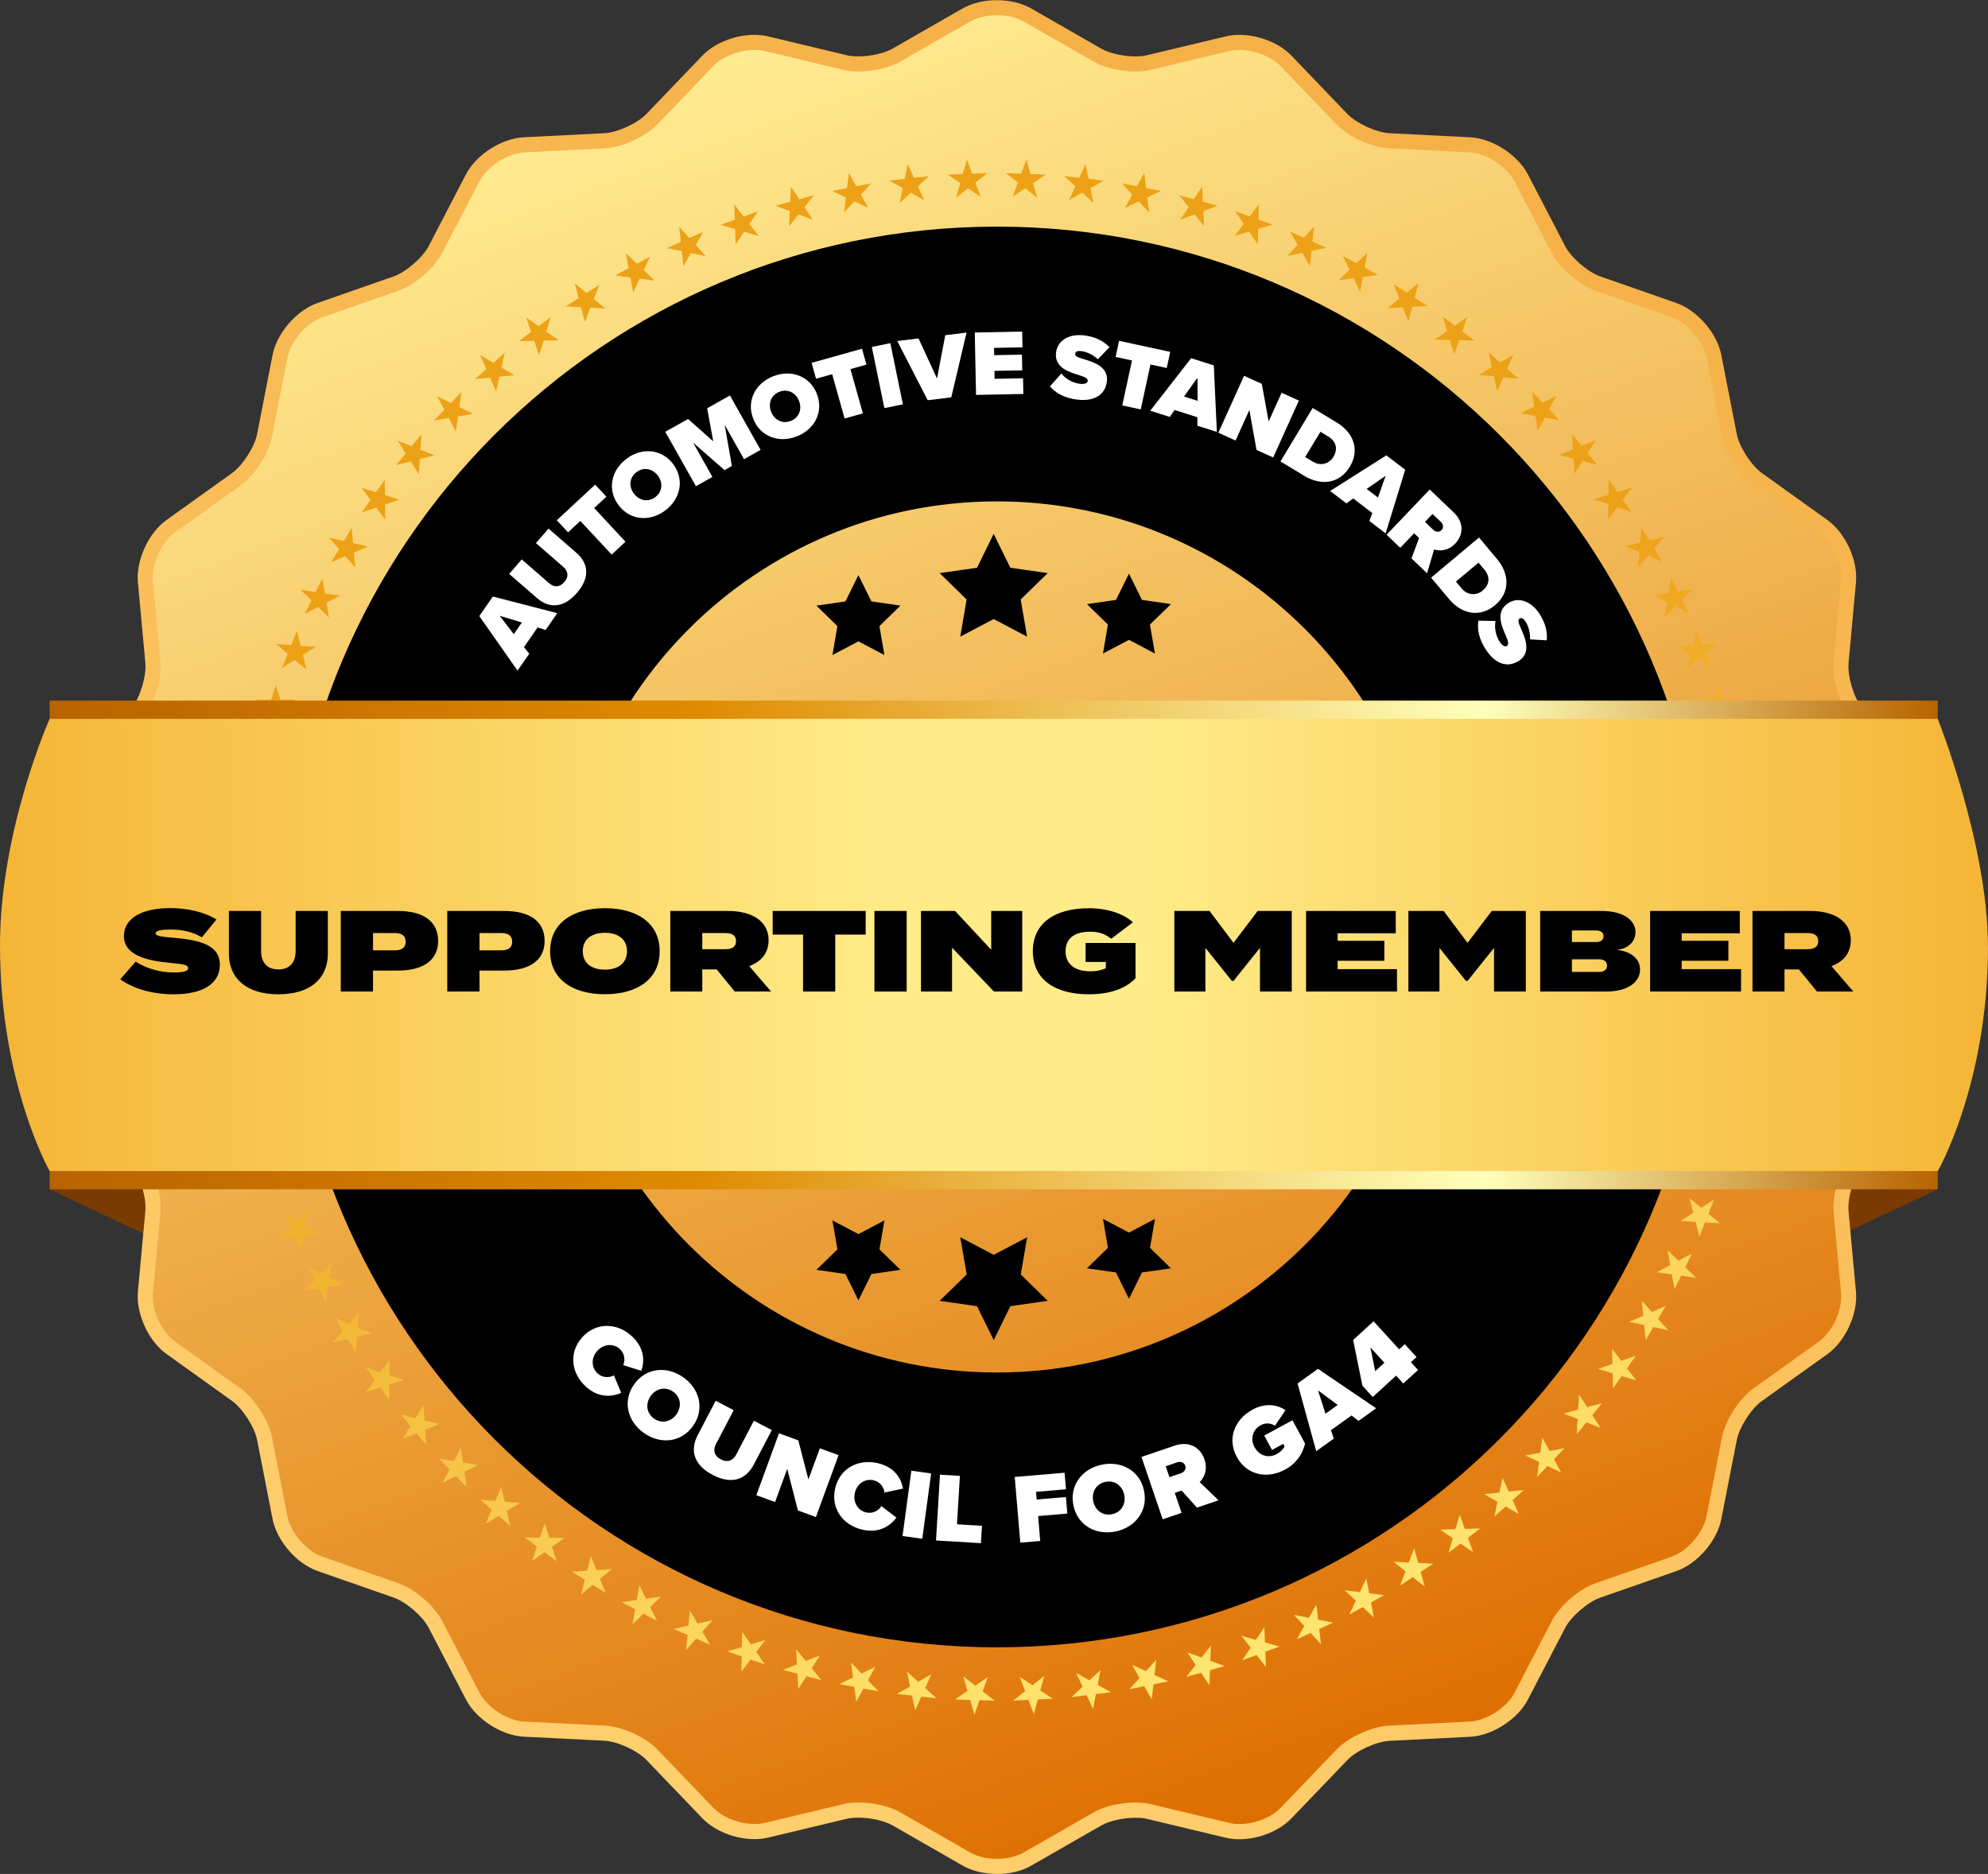 <svg xmlns="http://www.w3.org/2000/svg" xmlns:xlink="http://www.w3.org/1999/xlink" viewBox="0 0 382.13 360.26"><rect x="0" y="0" width="382.13" height="360.26" fill="#333333" stroke="none"/><defs><style>.j{fill:url(#e);}.k{fill:url(#d);}.l{fill:url(#f);}.m{fill:url(#i);}.n{fill:url(#h);}.o{fill:#fff;}.p{fill:#7a3b00;}</style><linearGradient id="d" x1="253.13" y1="11.17" x2="130.13" y2="349.09" gradientTransform="matrix(1, 0, 0, 1, 0, 0)" gradientUnits="userSpaceOnUse"><stop offset="0" stop-color="#f5b047"></stop><stop offset="1" stop-color="#ffcf6e"></stop></linearGradient><linearGradient id="e" x1="252.13" y1="346.36" x2="131.13" y2="13.9" gradientTransform="matrix(1, 0, 0, 1, 0, 0)" gradientUnits="userSpaceOnUse"><stop offset="0" stop-color="#de6e00"></stop><stop offset="1" stop-color="#ffeb91"></stop></linearGradient><linearGradient id="f" x1="4133.49" y1="777.43" x2="4427.81" y2="830.8" gradientTransform="translate(1655.5 4282.31) rotate(-120.28)" gradientUnits="userSpaceOnUse"><stop offset="0" stop-color="#ffe672"></stop><stop offset=".62" stop-color="#eda117"></stop></linearGradient><linearGradient id="h" x1="9.54" y1="181.67" x2="372.47" y2="181.67" gradientTransform="matrix(1, 0, 0, 1, 0, 0)" gradientUnits="userSpaceOnUse"><stop offset="0" stop-color="#b86300"></stop><stop offset=".34" stop-color="#de8a00"></stop><stop offset=".76" stop-color="#ffffba"></stop><stop offset="1" stop-color="#b86300"></stop></linearGradient><linearGradient id="i" x1="0" y1="181.67" x2="382.13" y2="181.67" gradientTransform="matrix(1, 0, 0, 1, 0, 0)" gradientUnits="userSpaceOnUse"><stop offset="0" stop-color="#f5b536"></stop><stop offset=".44" stop-color="#ffeb87"></stop><stop offset=".58" stop-color="#ffeb87"></stop><stop offset="1" stop-color="#f5b536"></stop></linearGradient></defs><g id="a"></g><g id="b"><g id="c"><g><polygon class="p" points="84.81 228.64 9.54 228.64 68.68 256.53 84.81 228.64"></polygon><polygon class="p" points="297.08 228.64 372.47 228.64 313.21 256.53 297.08 228.64"></polygon><path class="k" d="M191.63,360.26c-2.45,0-4.8-.57-6.6-1.61l-13.46-7.72c-1.56-.89-4.2-1.49-6.57-1.49-.84,0-1.62,.08-2.24,.22l-15.1,3.61c-.82,.2-1.71,.3-2.63,.3-3.75,0-7.69-1.58-10.03-4.02l-10.74-11.2c-1.73-1.81-5.59-3.57-8.09-3.7l-15.5-.78c-4.26-.22-9.14-3.35-11.1-7.13l-7.15-13.77c-1.15-2.23-4.36-5.01-6.73-5.83l-14.65-5.12c-4.03-1.4-7.82-5.79-8.64-9.97l-2.98-15.23c-.48-2.46-2.77-6.03-4.81-7.49l-12.62-9.04c-3.46-2.48-5.87-7.75-5.48-12l1.43-15.45c.23-2.5-.96-6.57-2.51-8.54l-9.56-12.23c-2.63-3.36-3.45-9.09-1.88-13.06l5.72-14.42c.92-2.33,.92-6.58,0-8.9l-5.72-14.43c-1.58-3.96-.75-9.7,1.88-13.06l9.56-12.23c1.54-1.97,2.74-6.05,2.51-8.54l-1.43-15.45c-.39-4.25,2.02-9.52,5.48-12l12.62-9.04c2.04-1.46,4.33-5.03,4.81-7.49l2.98-15.23c.82-4.19,4.62-8.57,8.64-9.97l14.65-5.12c2.36-.83,5.57-3.61,6.72-5.83l7.15-13.77c1.96-3.79,6.84-6.92,11.1-7.14l15.5-.78c2.5-.13,6.36-1.89,8.09-3.7l10.74-11.2c2.34-2.44,6.28-4.01,10.03-4.01,.92,0,1.81,.1,2.63,.3l15.1,3.61c.62,.15,1.39,.23,2.24,.23,2.37,0,5.01-.6,6.57-1.49l13.46-7.72c1.8-1.03,4.15-1.6,6.6-1.6s4.79,.57,6.6,1.6l13.46,7.72c1.56,.89,4.2,1.49,6.57,1.49,.85,0,1.62-.08,2.24-.23l15.1-3.61c.82-.2,1.71-.3,2.63-.3,3.75,0,7.69,1.57,10.03,4.01l10.74,11.2c1.74,1.81,5.59,3.57,8.1,3.7l15.5,.78c4.26,.21,9.13,3.35,11.1,7.14l7.15,13.77c1.15,2.22,4.36,5,6.73,5.83l14.65,5.12c4.03,1.41,7.83,5.79,8.64,9.97l2.98,15.23c.48,2.46,2.78,6.03,4.82,7.49l12.61,9.04c3.47,2.49,5.88,7.76,5.48,12.01l-1.42,15.45c-.23,2.5,.96,6.57,2.5,8.54l9.56,12.23c2.63,3.36,3.45,9.1,1.88,13.06l-5.72,14.43c-.93,2.33-.93,6.57,0,8.9l5.72,14.43c1.58,3.96,.75,9.7-1.88,13.06l-9.56,12.23c-1.55,1.98-2.74,6.05-2.51,8.54l1.43,15.45c.4,4.24-2.01,9.52-5.48,12.01l-12.62,9.03c-2.04,1.46-4.33,5.03-4.81,7.49l-2.98,15.23c-.82,4.18-4.61,8.56-8.64,9.97l-14.66,5.12c-2.36,.82-5.57,3.6-6.73,5.83l-7.15,13.77c-1.97,3.78-6.84,6.92-11.1,7.13l-15.5,.78c-2.5,.13-6.36,1.89-8.1,3.7l-10.74,11.2c-2.33,2.44-6.27,4.02-10.03,4.02-.93,0-1.81-.1-2.63-.3l-15.09-3.61c-.62-.15-1.39-.22-2.24-.22-2.37,0-5.02,.6-6.58,1.49l-13.46,7.72c-1.81,1.04-4.15,1.61-6.6,1.61h0Z"></path><path class="j" d="M360.86,185.65c-1.21-3.04-1.21-8.01,0-11.04l5.72-14.42c1.21-3.04,.55-7.63-1.47-10.2l-9.56-12.23c-2.01-2.57-3.42-7.34-3.11-10.6l1.43-15.45c.3-3.25-1.62-7.47-4.28-9.37l-12.62-9.04c-2.65-1.9-5.34-6.08-5.97-9.29l-2.98-15.23c-.62-3.21-3.66-6.71-6.75-7.79l-14.65-5.12c-3.09-1.08-6.84-4.33-8.35-7.23l-7.15-13.77c-1.5-2.9-5.41-5.41-8.67-5.58l-15.5-.78c-3.26-.16-7.78-2.23-10.05-4.59l-10.74-11.2c-2.26-2.36-6.71-3.67-9.89-2.91l-15.1,3.62c-3.17,.76-8.1,.05-10.93-1.57l-13.46-7.72c-2.84-1.62-7.47-1.62-10.31,0l-13.46,7.72c-2.84,1.63-7.76,2.34-10.93,1.57l-15.09-3.62c-3.18-.76-7.63,.55-9.89,2.91l-10.74,11.2c-2.26,2.36-6.78,4.42-10.04,4.59l-15.5,.78c-3.26,.17-7.16,2.68-8.67,5.58l-7.16,13.77c-1.5,2.9-5.26,6.15-8.34,7.23l-14.65,5.12c-3.09,1.07-6.13,4.58-6.75,7.79l-2.98,15.23c-.63,3.21-3.31,7.39-5.97,9.29l-12.62,9.04c-2.66,1.9-4.58,6.12-4.28,9.37l1.43,15.45c.3,3.25-1.1,8.02-3.11,10.6l-9.56,12.23c-2.01,2.57-2.67,7.17-1.46,10.2l5.72,14.42c1.21,3.04,1.21,8.01,0,11.04l-5.72,14.43c-1.21,3.04-.55,7.63,1.46,10.2l9.56,12.23c2.01,2.57,3.41,7.34,3.11,10.59l-1.43,15.45c-.3,3.25,1.62,7.47,4.28,9.38l12.62,9.04c2.66,1.9,5.34,6.08,5.97,9.29l2.98,15.23c.63,3.21,3.66,6.71,6.75,7.79l14.65,5.12c3.08,1.08,6.84,4.33,8.35,7.23l7.16,13.77c1.5,2.9,5.41,5.41,8.67,5.57l15.5,.78c3.26,.16,7.78,2.23,10.04,4.59l10.74,11.2c2.26,2.36,6.71,3.67,9.89,2.91l15.09-3.61c3.18-.76,8.1-.06,10.93,1.57l13.46,7.72c2.84,1.63,7.47,1.63,10.31,0l13.46-7.72c2.83-1.63,7.76-2.33,10.93-1.57l15.1,3.61c3.18,.76,7.63-.54,9.89-2.91l10.74-11.2c2.26-2.36,6.78-4.42,10.05-4.59l15.5-.78c3.26-.16,7.17-2.67,8.67-5.57l7.15-13.77c1.51-2.9,5.26-6.15,8.35-7.23l14.65-5.12c3.08-1.08,6.12-4.59,6.75-7.79l2.98-15.23c.63-3.21,3.32-7.39,5.97-9.29l12.62-9.04c2.66-1.9,4.58-6.12,4.28-9.38l-1.43-15.45c-.3-3.25,1.1-8.02,3.11-10.59l9.56-12.23c2.01-2.57,2.67-7.17,1.47-10.2l-5.72-14.43Z"></path><path d="M191.63,43.57c-75.42,0-136.56,61.14-136.56,136.56s61.14,136.56,136.56,136.56,136.56-61.14,136.56-136.56S267.05,43.57,191.63,43.57Zm0,220.29c-46.24,0-83.74-37.49-83.74-83.74s37.49-83.73,83.74-83.73,83.73,37.49,83.73,83.73-37.49,83.74-83.73,83.74Z"></path><path id="g" class="l" d="M52.58,227.36l-.87-2.79-2.92-.03,2.38-1.69-.87-2.79,2.34,1.74,2.38-1.69-.93,2.77,2.34,1.75-2.92-.04-.94,2.76Zm-3.21-10.75l-.65-2.85-2.91-.26,2.51-1.5-.65-2.84,2.2,1.92,2.5-1.5-1.14,2.69,2.2,1.92-2.91-.26-1.14,2.69Zm-2.38-10.98l-.43-2.89-2.88-.48,2.61-1.3-.43-2.88,2.05,2.08,2.61-1.31-1.35,2.59,2.05,2.09-2.88-.48-1.35,2.59Zm-1.52-11.11l-.21-2.91-2.84-.7,2.71-1.1-.21-2.91,1.88,2.23,2.71-1.1-1.55,2.48,1.88,2.24-2.83-.7-1.55,2.48Zm-.66-11.19l.02-2.92-2.77-.92,2.78-.89,.02-2.92,1.7,2.37,2.78-.89-1.73,2.35,1.7,2.37-2.77-.91-1.73,2.35Zm.19-11.22l.24-2.91-2.69-1.13,2.84-.67,.24-2.91,1.52,2.49,2.84-.67-1.9,2.22,1.52,2.5-2.7-1.13-1.9,2.21Zm1.05-11.16l.46-2.88-2.6-1.33,2.88-.46,.46-2.88,1.33,2.6,2.89-.46-2.07,2.06,1.33,2.6-2.6-1.33-2.07,2.06Zm1.89-11.04l.68-2.84-2.49-1.52,2.91-.24,.68-2.84,1.13,2.69,2.91-.24-2.22,1.9,1.13,2.7-2.5-1.52-2.22,1.9Zm2.73-10.89l.89-2.78-2.37-1.7h2.92l.89-2.79,.92,2.77h2.92l-2.36,1.72,.92,2.78-2.37-1.71-2.36,1.72Zm3.54-10.63l1.1-2.7-2.23-1.88,2.91,.21,1.09-2.7,.71,2.83,2.91,.21-2.48,1.55,.7,2.84-2.24-1.88-2.48,1.54Zm4.35-10.35l1.3-2.61-2.08-2.05,2.89,.43,1.3-2.61,.49,2.88,2.89,.43-2.59,1.35,.48,2.88-2.09-2.05-2.59,1.34Zm5.11-9.97l1.5-2.51-1.92-2.2,2.85,.65,1.5-2.51,.27,2.91,2.85,.65-2.69,1.15,.26,2.91-1.92-2.2-2.68,1.15Zm5.87-9.57l1.69-2.38-1.75-2.34,2.79,.86,1.68-2.38,.04,2.92,2.79,.87-2.77,.94,.04,2.93-1.75-2.34-2.76,.94Zm6.58-9.08l1.86-2.25-1.56-2.47,2.71,1.08,1.86-2.25-.18,2.92,2.72,1.08-2.83,.72-.18,2.92-1.56-2.47-2.83,.72Zm7.26-8.55l2.03-2.1-1.37-2.58,2.62,1.28,2.03-2.1-.41,2.89,2.63,1.29-2.88,.51-.41,2.89-1.37-2.58-2.88,.5Zm7.91-7.98l2.19-1.94-1.17-2.68,2.52,1.48,2.18-1.94-.62,2.85,2.51,1.48-2.91,.28-.63,2.85-1.17-2.68-2.9,.28Zm8.47-7.32l2.33-1.77-.96-2.76,2.4,1.67,2.32-1.76-.84,2.8,2.4,1.67-2.92,.06-.85,2.8-.96-2.76-2.92,.06Zm9.03-6.68l2.45-1.58-.75-2.82,2.26,1.85,2.45-1.58-1.05,2.72,2.26,1.85-2.92-.17-1.06,2.73-.75-2.82-2.91-.17Zm9.48-5.95l2.57-1.39-.53-2.87,2.12,2.01,2.56-1.39-1.25,2.64,2.12,2.01-2.9-.38-1.26,2.64-.53-2.87-2.89-.38Zm9.93-5.24l2.66-1.2-.31-2.9,1.96,2.16,2.66-1.2-1.45,2.53,1.96,2.17-2.86-.6-1.46,2.53-.31-2.9-2.85-.6Zm10.29-4.47l2.75-.99-.09-2.92,1.79,2.31,2.75-.99-1.64,2.42,1.79,2.31-2.8-.82-1.64,2.42-.09-2.92-2.8-.82Zm10.59-3.67l2.81-.77,.14-2.92,1.6,2.44,2.82-.78-1.82,2.29,1.61,2.44-2.74-1.03-1.82,2.28,.13-2.92-2.73-1.03Zm10.87-2.85l2.87-.55,.36-2.9,1.41,2.55,2.87-.55-1.99,2.14,1.41,2.56-2.65-1.24-2,2.13,.36-2.9-2.64-1.24Zm11.05-1.99l2.9-.34,.58-2.86,1.21,2.66,2.9-.33-2.15,1.98,1.21,2.66-2.55-1.44-2.16,1.98,.58-2.86-2.54-1.44Zm11.15-1.15l2.91-.11,.8-2.81,1.01,2.74,2.92-.11-2.29,1.81,1.01,2.74-2.43-1.63-2.3,1.81,.8-2.81-2.42-1.63Zm11.21-.29l2.92,.11,1.01-2.74,.79,2.81,2.92,.11-2.43,1.63,.8,2.81-2.3-1.81-2.43,1.63,1.01-2.74-2.29-1.81Zm11.19,.57l2.9,.33,1.22-2.65,.58,2.86,2.9,.33-2.54,1.44,.58,2.86-2.15-1.98-2.55,1.44,1.21-2.66-2.14-1.98Zm11.12,1.42l2.87,.55,1.41-2.56,.36,2.9,2.86,.55-2.64,1.24,.36,2.9-2-2.13-2.65,1.24,1.41-2.56-1.99-2.13Zm10.99,2.26l2.81,.77,1.61-2.44,.14,2.92,2.82,.77-2.73,1.03,.14,2.92-1.83-2.28-2.74,1.03,1.61-2.44-1.82-2.28Zm10.79,3.09l2.75,.98,1.78-2.31-.08,2.92,2.75,.98-2.8,.83-.09,2.92-1.65-2.41-2.81,.82,1.78-2.31-1.64-2.41Zm10.51,3.9l2.66,1.19,1.96-2.17-.3,2.9,2.67,1.19-2.85,.61-.31,2.91-1.46-2.53-2.86,.6,1.95-2.17-1.46-2.53Zm10.19,4.69l2.57,1.39,2.11-2.01-.52,2.87,2.57,1.39-2.9,.39-.52,2.88-1.26-2.64-2.9,.38,2.11-2.01-1.26-2.63Zm9.81,5.46l2.45,1.58,2.26-1.84-.75,2.82,2.45,1.58-2.91,.17-.75,2.82-1.06-2.72-2.92,.16,2.26-1.85-1.06-2.72Zm9.35,6.18l2.33,1.76,2.4-1.67-.96,2.76,2.32,1.76-2.92-.06-.96,2.76-.84-2.8-2.92-.06,2.4-1.67-.84-2.79Zm8.86,6.89l2.18,1.94,2.52-1.48-1.17,2.67,2.18,1.94-2.91-.28-1.17,2.68-.63-2.86-2.91-.29,2.52-1.48-.62-2.85Zm8.31,7.56l2.03,2.1,2.62-1.28-1.37,2.58,2.03,2.1-2.87-.51-1.37,2.58-.4-2.9-2.88-.51,2.62-1.28-.4-2.89Zm7.68,8.15l1.86,2.25,2.72-1.07-1.57,2.47,1.86,2.25-2.83-.72-1.56,2.47-.18-2.92-2.83-.73,2.72-1.07-.18-2.92Zm7.05,8.74l1.69,2.39,2.79-.87-1.75,2.34,1.69,2.39-2.76-.94-1.75,2.35,.04-2.93-2.77-.94,2.79-.87,.04-2.92Zm6.33,9.23l1.51,2.5,2.84-.67-1.91,2.21,1.51,2.5-2.69-1.13-1.91,2.21,.24-2.91-2.69-1.13,2.84-.67,.25-2.91Zm5.67,9.69l1.31,2.61,2.89-.44-2.08,2.05,1.31,2.61-2.59-1.34-2.08,2.05,.48-2.88-2.59-1.35,2.89-.44,.48-2.88Zm4.9,10.09l1.1,2.7,2.91-.22-2.23,1.89,1.1,2.7-2.49-1.53-2.23,1.89,.7-2.84-2.49-1.54,2.91-.22,.7-2.83Zm4.12,10.43l.89,2.78h2.92l-2.37,1.72,.89,2.78-2.36-1.72-2.37,1.71,.91-2.78-2.36-1.73h2.92l.91-2.76Zm3.3,10.71l.68,2.84,2.91,.23-2.49,1.52,.68,2.84-2.22-1.89-2.49,1.52,1.12-2.7-2.22-1.9,2.92,.23,1.12-2.69Zm2.47,10.94l.46,2.88,2.89,.46-2.6,1.33,.46,2.88-2.06-2.06-2.61,1.33,1.33-2.61-2.07-2.06,2.88,.45,1.33-2.6Zm1.62,11.11l.23,2.91,2.84,.68-2.69,1.12,.23,2.91-1.9-2.21-2.7,1.12,1.52-2.49-1.9-2.22,2.84,.67,1.52-2.49Zm.77,11.18v2.92l2.79,.89-2.77,.91v2.92l-1.72-2.35-2.78,.91,1.71-2.37-1.73-2.36,2.78,.89,1.71-2.37Zm-.09,11.23l-.21,2.91,2.71,1.1-2.84,.7-.21,2.91-1.54-2.48-2.84,.7,1.89-2.24-1.55-2.48,2.7,1.1,1.89-2.23Zm-.95,11.18l-.43,2.89,2.61,1.3-2.88,.48-.43,2.89-1.35-2.59-2.88,.48,2.05-2.08-1.35-2.6,2.61,1.31,2.05-2.08Zm-1.8,11.06l-.65,2.85,2.51,1.5-2.91,.26-.65,2.85-1.15-2.68-2.91,.26,2.2-1.92-1.15-2.69,2.51,1.5,2.2-1.92Zm-2.63,10.91l-.86,2.79,2.39,1.68-2.92,.04-.87,2.79-.94-2.76-2.92,.04,2.34-1.75-.94-2.77,2.38,1.69,2.34-1.75Zm-3.45,10.66l-1.07,2.72,2.25,1.86-2.92-.18-1.07,2.72-.73-2.83-2.92-.18,2.47-1.56-.73-2.83,2.25,1.86,2.46-1.57Zm-4.25,10.39l-1.28,2.62,2.1,2.03-2.89-.4-1.27,2.62-.52-2.87-2.89-.41,2.58-1.37-.51-2.88,2.1,2.03,2.58-1.37Zm-5.03,10.04l-1.47,2.52,1.94,2.18-2.86-.62-1.47,2.52-.29-2.9-2.86-.62,2.68-1.17-.29-2.91,1.94,2.18,2.67-1.17Zm-5.78,9.62l-1.67,2.4,1.77,2.32-2.8-.84-1.66,2.4-.07-2.92-2.8-.84,2.76-.97-.07-2.92,1.77,2.32,2.76-.96Zm-6.5,9.13l-1.84,2.26,1.58,2.45-2.72-1.05-1.84,2.26,.16-2.91-2.72-1.05,2.82-.76,.16-2.92,1.59,2.45,2.82-.74Zm-7.19,8.63l-2.01,2.12,1.39,2.56-2.64-1.26-2.01,2.12,.38-2.9-2.63-1.26,2.87-.53,.39-2.9,1.39,2.57,2.87-.53Zm-7.81,8.02l-2.16,1.96,1.19,2.67-2.53-1.46-2.17,1.95,.6-2.85-2.53-1.46,2.9-.31,.6-2.86,1.19,2.67,2.9-.3Zm-8.43,7.42l-2.31,1.78,.98,2.75-2.41-1.65-2.31,1.78,.82-2.8-2.41-1.65,2.92-.09,.82-2.81,.98,2.75,2.92-.08Zm-8.96,6.74l-2.44,1.6,.77,2.82-2.28-1.82-2.44,1.61,1.03-2.73-2.28-1.83,2.92,.14,1.03-2.73,.77,2.81,2.92,.14Zm-9.45,6.05l-2.55,1.42,.56,2.87-2.14-1.99-2.55,1.42,1.23-2.65-2.13-1.99,2.9,.36,1.24-2.65,.56,2.87,2.9,.36Zm-9.85,5.31l-2.65,1.22,.34,2.9-1.98-2.15-2.66,1.22,1.43-2.55-1.98-2.15,2.87,.57,1.43-2.55,.34,2.9,2.86,.58Zm-10.26,4.57l-2.74,1.01,.12,2.92-1.81-2.29-2.74,1.02,1.62-2.43-1.81-2.29,2.81,.79,1.62-2.43,.12,2.92,2.81,.79Zm-10.56,3.76l-2.81,.8-.11,2.92-1.63-2.43-2.81,.8,1.8-2.3-1.63-2.43,2.75,1.01,1.8-2.3-.11,2.92,2.74,1.01Zm-10.83,2.94l-2.86,.58-.33,2.9-1.44-2.54-2.86,.58,1.97-2.15-1.44-2.54,2.66,1.21,1.97-2.15-.33,2.9,2.65,1.21Zm-11.01,2.09l-2.9,.36-.55,2.87-1.24-2.65-2.9,.36,2.13-1.99-1.24-2.65,2.56,1.41,2.13-1.99-.55,2.87,2.55,1.41Zm-11.15,1.25l-2.92,.14-.77,2.82-1.03-2.73-2.92,.13,2.28-1.82-1.03-2.73,2.44,1.61,2.28-1.82-.77,2.81,2.44,1.61Zm-11.21,.38l-2.92-.09-.98,2.75-.82-2.8-2.92-.09,2.41-1.65-.82-2.8,2.31,1.79,2.41-1.65-.99,2.75,2.31,1.79Zm-11.2-.47l-2.9-.31-1.19,2.67-.6-2.86-2.91-.31,2.53-1.46-.6-2.86,2.17,1.96,2.53-1.46-1.19,2.67,2.16,1.96Zm-11.16-1.33l-2.87-.53-1.39,2.57-.38-2.9-2.87-.53,2.63-1.26-.38-2.9,2.01,2.12,2.64-1.26-1.39,2.57,2.01,2.11Zm-10.99-2.16l-2.82-.75-1.58,2.45-.16-2.92-2.82-.74,2.72-1.06-.16-2.92,1.85,2.27,2.72-1.06-1.58,2.45,1.84,2.26Zm-10.82-3l-2.76-.95-1.76,2.32,.06-2.92-2.76-.96,2.79-.85,.06-2.92,1.67,2.4,2.8-.85-1.76,2.33,1.66,2.39Zm-10.54-3.8l-2.68-1.16-1.93,2.19,.28-2.91-2.68-1.16,2.85-.64,.28-2.91,1.48,2.52,2.85-.63-1.93,2.19,1.48,2.52Zm-10.22-4.59l-2.58-1.37-2.1,2.03,.5-2.88-2.58-1.37,2.89-.41,.5-2.88,1.29,2.62,2.89-.41-2.09,2.03,1.28,2.62Zm-9.86-5.37l-2.47-1.55-2.25,1.87,.72-2.83-2.47-1.56,2.91-.2,.72-2.83,1.08,2.72,2.92-.19-2.24,1.87,1.08,2.71Zm-9.42-6.1l-2.34-1.74-2.38,1.69,.93-2.77-2.34-1.74,2.92,.03,.93-2.76,.87,2.79,2.92,.04-2.38,1.69,.87,2.79Zm-8.91-6.8l-2.2-1.92-2.51,1.5,1.14-2.69-2.2-1.92,2.91,.25,1.14-2.69,.66,2.85,2.91,.26-2.51,1.5,.65,2.85Zm-8.37-7.48l-2.05-2.08-2.61,1.3,1.35-2.59-2.05-2.08,2.88,.48,1.35-2.6,.43,2.89,2.88,.48-2.61,1.3,.43,2.89Zm-7.77-8.09l-1.88-2.23-2.7,1.1,1.54-2.48-1.88-2.23,2.83,.7,1.54-2.48,.21,2.92,2.84,.7-2.71,1.1,.21,2.91Zm-7.12-8.66l-1.71-2.37-2.78,.89,1.73-2.36-1.71-2.37,2.77,.91,1.73-2.36v2.92l2.77,.92-2.78,.89-.02,2.92Zm-6.45-9.19l-1.52-2.49-2.84,.68,1.9-2.22-1.52-2.49,2.7,1.12,1.9-2.22-.23,2.91,2.7,1.12-2.84,.68-.24,2.91Zm-5.73-9.64l-1.33-2.6-2.89,.46,2.06-2.07-1.33-2.6,2.6,1.32,2.06-2.07-.45,2.89,2.61,1.32-2.88,.46-.45,2.88Zm-4.98-10.03l-1.13-2.69-2.91,.24,2.21-1.91-1.13-2.69,2.5,1.51,2.21-1.91-.67,2.85,2.5,1.52-2.91,.24-.67,2.84Z"></path><rect class="n" x="9.54" y="134.69" width="362.93" height="93.95"></rect><path class="m" d="M382.13,182c0,26.4-9.65,43.13-9.65,43.13H9.54S0,208.33,0,181.73c0-22.16,9.54-43.53,9.54-43.53H372.47s9.65,24.08,9.65,43.81Z"></path><g><polygon points="201.39 110.18 196.19 115.25 197.43 122.4 191 119.01 184.58 122.4 185.8 115.25 180.62 110.18 187.8 109.15 191 102.63 194.21 109.15 201.39 110.18"></polygon><g><polygon points="219.5 115.33 217.01 110.27 214.51 115.33 208.93 116.14 212.96 120.07 212.01 125.64 217.01 123.01 222 125.64 221.04 120.07 225.08 116.14 219.5 115.33"></polygon><polygon points="167.5 115.62 165 110.56 162.51 115.62 156.93 116.43 160.96 120.37 160.01 125.93 165 123.3 170 125.93 169.04 120.37 173.08 116.43 167.5 115.62"></polygon></g></g><g><polygon points="180.62 250.08 185.82 245.01 184.58 237.86 191.01 241.24 197.44 237.86 196.21 245.01 201.39 250.08 194.21 251.11 191.01 257.63 187.8 251.11 180.62 250.08"></polygon><g><polygon points="162.51 244.93 165 249.99 167.5 244.93 173.08 244.12 169.05 240.19 170 234.62 165 237.25 160.01 234.62 160.97 240.19 156.93 244.12 162.51 244.93"></polygon><polygon points="214.51 244.63 217.01 249.7 219.5 244.63 225.08 243.83 221.05 239.89 222.01 234.33 217.01 236.96 212.01 234.33 212.97 239.89 208.93 243.83 214.51 244.63"></polygon></g></g><g><path d="M42.26,185.49c0,3.45-3.03,5.66-8.85,5.66-4.09,0-7.72-1.04-10.29-2.88l2.96-3.41c1.73,1.17,4.42,2.1,7.41,2.1,1.81,0,2.68-.27,2.68-.82s-.6-.77-3.19-1c-4.89-.42-9.16-1.55-9.16-5.18s3.78-5.38,8.92-5.38c3.21,0,6.53,.73,8.87,2.19l-2.81,3.43c-1.79-1.08-3.81-1.5-6.04-1.5-1.35,0-2.85,.13-2.85,.73,0,.51,1.06,.66,3.3,.84,5.29,.44,9.05,1.42,9.05,5.2Z"></path><path d="M63.02,175.13v8.19c0,4.85-3.45,7.83-9.51,7.83s-9.51-2.99-9.51-7.83v-8.19h6.19v7.7c0,1.97,.95,3.54,3.32,3.54s3.32-1.57,3.32-3.54v-7.7h6.19Z"></path><path d="M84.22,180.86c0,3.89-3.08,5.73-7.74,5.73h-4.78v4.03h-6.2v-15.49h10.97c4.67,0,7.74,1.84,7.74,5.73Zm-6.24,.18c0-1.19-.86-1.66-2.01-1.66h-4.27v3.32h4.27c1.15,0,2.01-.46,2.01-1.66Z"></path><path d="M104.69,180.86c0,3.89-3.08,5.73-7.74,5.73h-4.78v4.03h-6.2v-15.49h10.97c4.67,0,7.74,1.84,7.74,5.73Zm-6.24,.18c0-1.19-.86-1.66-2.01-1.66h-4.27v3.32h4.27c1.15,0,2.01-.46,2.01-1.66Z"></path><path d="M105.74,182.87c0-5.33,4.25-8.27,10.53-8.27s10.53,2.94,10.53,8.27-4.25,8.27-10.53,8.27-10.53-2.94-10.53-8.27Zm14.78,0c0-2.21-1.59-3.54-4.25-3.54s-4.25,1.33-4.25,3.54,1.59,3.54,4.25,3.54,4.25-1.33,4.25-3.54Z"></path><path d="M141.23,190.62l-3.47-4.25h-2.77v4.25h-6.15v-15.49h11.13c4.29,0,7.77,1.77,7.77,5.62,0,2.52-1.48,4.16-3.72,4.98l4.2,4.89h-6.99Zm-6.24-8.14h4.45c1.19,0,2.04-.4,2.04-1.55s-.84-1.55-2.04-1.55h-4.45v3.1Z"></path><path d="M166.39,179.67h-5.84v10.95h-6.19v-10.95h-5.84v-4.54h17.88v4.54Z"></path><path d="M168.08,190.62v-15.49h6.2v15.49h-6.2Z"></path><path d="M196.49,175.13v15.49h-5.44l-8.05-8.43v8.43h-5.97v-15.49h6.55l6.95,7.46v-7.46h5.97Z"></path><path d="M218.27,188.05c-1.86,2.01-4.96,3.1-8.96,3.1-6.59,0-10.78-2.9-10.78-8.27s4.18-8.27,10.75-8.27c3.92,0,6.75,1.17,8.5,2.7l-4.18,3.16c-1.33-1-2.41-1.35-4.05-1.35-3.23,0-4.73,1.46-4.73,3.76s1.57,3.85,4.73,3.85c1.13,0,1.99-.15,3.01-.58v-1.22h-3.89v-3.65h9.6v6.77Z"></path><path d="M248.3,175.13v15.49h-6.11v-8.39l-5.09,6.35h-.31l-5.09-6.35v8.39h-5.97v-15.49h6.77l4.6,6.13,4.65-6.13h6.55Z"></path><path d="M268.53,186.33v4.29h-17.48v-15.49h17.24v4.29h-11.17v1.44h8.98v3.85h-8.98v1.61h11.42Z"></path><path d="M293.29,175.13v15.49h-6.11v-8.39l-5.09,6.35h-.31l-5.09-6.35v8.39h-5.97v-15.49h6.77l4.6,6.13,4.65-6.13h6.55Z"></path><path d="M315.25,186.39c0,2.52-2.52,4.23-6.48,4.23h-12.72v-15.49h11.84c3.96,0,6.48,1.66,6.48,4.07,0,1.73-1.35,3.27-3.72,3.41,2.48,.18,4.6,1.48,4.6,3.78Zm-13.1-5.29h4.69c.75,0,1.39-.35,1.39-1.11s-.64-1.11-1.39-1.11h-4.69v2.21Zm6.75,4.54c0-.75-.58-1.22-1.46-1.22h-5.29v2.43h5.29c.89,0,1.46-.46,1.46-1.22Z"></path><path d="M334.66,186.33v4.29h-17.48v-15.49h17.24v4.29h-11.17v1.44h8.98v3.85h-8.98v1.61h11.42Z"></path><path d="M349.25,190.62l-3.47-4.25h-2.77v4.25h-6.15v-15.49h11.13c4.29,0,7.77,1.77,7.77,5.62,0,2.52-1.48,4.16-3.72,4.98l4.2,4.89h-6.99Zm-6.24-8.14h4.45c1.19,0,2.04-.4,2.04-1.55s-.84-1.55-2.04-1.55h-4.45v3.1Z"></path></g><g><path class="o" d="M104.88,121.12l-1.54-.5-2.62,3.79,1.01,1.27-2.25,3.24-7.35-10.48,2.6-3.76,12.39,3.2-2.25,3.24Zm-8.82-2.73l2.7,3.53,1.56-2.25-4.26-1.28Z"></path><path class="o" d="M97.87,110.34l2.42-2.79,5.25,4.56c.87,.76,1.95,.91,2.93-.22,.97-1.11,.66-2.16-.21-2.92l-5.24-4.56,2.42-2.79,5.33,4.63c2.26,1.96,2.78,4.68,.12,7.74-2.66,3.06-5.43,2.93-7.67,.99l-5.34-4.64Z"></path><path class="o" d="M117.57,106.62l-6.02-6.47-2.36,2.19-2.16-2.32,7.37-6.85,2.16,2.32-2.35,2.18,6.02,6.47-2.66,2.48Z"></path><path class="o" d="M120.41,88.21c2.96-2.23,6.76-1.94,8.98,1.01,2.22,2.95,1.45,6.68-1.51,8.91-2.96,2.23-6.76,1.94-8.98-1.01-2.22-2.95-1.45-6.68,1.51-8.91Zm1.93,2.56c-1.39,1.05-1.5,2.8-.49,4.13s2.71,1.72,4.11,.67c1.39-1.05,1.5-2.8,.49-4.13-1.01-1.34-2.71-1.72-4.11-.67Z"></path><path class="o" d="M143.01,88.27l-3.71-6.6,1.38,7.92-1.41,.79-6.05-5.29,3.72,6.6-3.17,1.78-5.89-10.46,4.38-2.46,4.84,4.3-1.17-6.36,4.38-2.46,5.89,10.46-3.17,1.78Z"></path><path class="o" d="M148.6,72.35c3.44-1.37,7.04-.09,8.4,3.33,1.37,3.43-.36,6.83-3.8,8.2-3.45,1.37-7.04,.09-8.4-3.34-1.37-3.43,.36-6.83,3.8-8.2Zm1.19,2.98c-1.62,.65-2.18,2.3-1.56,3.86s2.17,2.37,3.79,1.73c1.62-.65,2.18-2.3,1.56-3.86-.62-1.56-2.17-2.37-3.79-1.73Z"></path><path class="o" d="M162.35,80.45l-2.39-8.51-3.1,.87-.86-3.05,9.69-2.72,.86,3.05-3.08,.87,2.39,8.51-3.5,.98Z"></path><path class="o" d="M169.99,78.46l-2.41-11.76,3.56-.73,2.41,11.76-3.56,.73Z"></path><path class="o" d="M178.32,76.94l-5.85-11.38,4.09-.5,3.55,7.71,1.59-8.33,4.09-.5-2.94,12.45-4.54,.55Z"></path><path class="o" d="M187.61,75.94l-.24-12.01,9.11-.18,.06,3.02-5.47,.11,.03,1.4,5.34-.1,.06,3.02-5.35,.1,.03,1.53,5.47-.11,.06,3.02-9.11,.18Z"></path><path class="o" d="M204.01,71.81c.79,.96,2.05,1.8,3.66,1.99,.68,.08,1.35-.08,1.41-.54,.05-.46-.42-.76-1.57-1.11-1.92-.59-4.87-1.41-4.52-4.39,.24-2.02,2.13-3.67,5.41-3.28,1.95,.23,3.64,.99,4.86,2.26l-2.23,2.33c-.94-.91-2.24-1.46-3.19-1.57-.89-.1-1.13,.19-1.17,.5-.05,.47,.41,.68,1.65,1.05,1.93,.57,4.77,1.48,4.45,4.24-.31,2.63-2.44,3.92-5.64,3.54-2.54-.3-4.19-1.25-5.32-2.55l2.19-2.46Z"></path><path class="o" d="M215.72,77.94l1.87-8.64-3.15-.68,.67-3.1,9.83,2.13-.67,3.1-3.13-.68-1.87,8.64-3.55-.77Z"></path><path class="o" d="M230.15,81.84l.02-1.62-4.39-1.4-.92,1.33-3.76-1.19,7.86-10.1,4.36,1.39,.58,12.78-3.76-1.19Zm.03-9.23l-2.59,3.62,2.61,.83-.02-4.45Z"></path><path class="o" d="M241.53,86.52l-1.38-7.7-2.65,5.87-3.31-1.5,4.94-10.94,3.41,1.54,1.32,7.23,2.49-5.51,3.32,1.5-4.94,10.94-3.18-1.44Z"></path><path class="o" d="M246.13,88.71l6.19-10.28,4.59,2.77c3.24,1.95,4.53,5.25,2.55,8.53-1.98,3.28-5.51,3.7-8.73,1.76l-4.61-2.78Zm4.75-.84l1.48,.89c1.56,.94,3.17,.35,3.95-.94,.83-1.39,.66-2.9-1.01-3.91l-1.49-.9-2.93,4.86Z"></path><path class="o" d="M263.21,100.14l.57-1.51-3.66-2.8-1.31,.95-3.13-2.39,10.8-6.85,3.63,2.77-3.77,12.23-3.13-2.39Zm3.14-8.68l-3.65,2.53,2.17,1.66,1.48-4.19Z"></path><path class="o" d="M271.31,107.36l1.46-3.93-.95-.91-2.66,2.79-2.63-2.51,8.28-8.69,4.64,4.42c2.03,1.94,1.83,4.33,.28,5.96-1.43,1.5-3.06,1.46-4.07,1.14l-1.35,4.58-3-2.86Zm5.65-7.02l-1.6-1.53-1.45,1.52,1.6,1.53c.44,.42,1.13,.53,1.59,.05,.45-.47,.3-1.15-.14-1.58Z"></path><path class="o" d="M275.09,111.05l9.2-7.71,3.45,4.11c2.43,2.9,2.57,6.44-.37,8.9-2.94,2.46-6.41,1.71-8.83-1.18l-3.46-4.13Zm4.76,.75l1.11,1.33c1.17,1.39,2.88,1.37,4.04,.4,1.24-1.04,1.57-2.53,.32-4.02l-1.12-1.34-4.35,3.64Z"></path><path class="o" d="M287.46,119.4c-.21,1.23-.03,2.73,.87,4.07,.38,.57,.94,.98,1.32,.71,.39-.26,.3-.81-.18-1.92-.8-1.84-2.1-4.62,.4-6.29,1.69-1.13,4.17-.76,6,1.97,1.09,1.63,1.61,3.4,1.45,5.16l-3.22-.18c.08-1.31-.35-2.65-.88-3.44-.5-.75-.88-.73-1.13-.56-.39,.26-.25,.75,.28,1.94,.82,1.83,1.97,4.59-.33,6.13-2.2,1.47-4.56,.7-6.35-1.98-1.42-2.12-1.77-3.99-1.52-5.69l3.29,.07Z"></path></g><g><path class="o" d="M111.94,257.06c2.64-2.89,6.64-2.81,9.5-.19,2.52,2.31,2.45,4.87,1.83,6.67l-3.48-1.1c.43-.95,.28-2.25-.63-3.08-1.29-1.18-3.15-.98-4.34,.33-1.19,1.3-1.23,3.17,.06,4.36,.91,.83,2.22,.87,3.12,.36l1.41,3.36c-1.69,.75-4.3,1.09-6.82-1.22-2.86-2.62-3.28-6.61-.65-9.48Z"></path><path class="o" d="M131.33,264.78c3.2,2.25,4.14,6.17,1.89,9.35-2.24,3.18-6.24,3.62-9.44,1.36-3.2-2.25-4.14-6.17-1.89-9.35,2.24-3.18,6.24-3.62,9.44-1.36Zm-1.95,2.76c-1.51-1.06-3.29-.6-4.31,.84-1.02,1.44-.85,3.28,.66,4.34s3.29,.6,4.31-.84c1.02-1.44,.85-3.28-.66-4.34Z"></path><path class="o" d="M137.58,269.3l3.45,1.8-3.4,6.5c-.56,1.08-.46,2.23,.94,2.96,1.38,.72,2.38,.15,2.95-.93l3.39-6.5,3.45,1.8-3.45,6.6c-1.46,2.79-4.12,4-7.91,2.02-3.79-1.98-4.34-4.86-2.89-7.64l3.46-6.62Z"></path><path class="o" d="M153.37,290.37l-2.05-7.99-2.34,6.39-3.6-1.32,4.36-11.9,3.71,1.36,1.94,7.51,2.2-5.99,3.6,1.32-4.36,11.9-3.46-1.27Z"></path><path class="o" d="M160.53,286.15c.87-3.82,4.38-5.73,8.16-4.87,3.34,.76,4.54,3.02,4.89,4.89l-3.57,.77c-.1-1.04-.87-2.09-2.08-2.36-1.71-.39-3.22,.71-3.61,2.43-.39,1.72,.5,3.37,2.21,3.76,1.2,.27,2.36-.34,2.89-1.23l2.89,2.22c-1.1,1.48-3.19,3.07-6.53,2.32-3.78-.86-6.12-4.12-5.25-7.92Z"></path><path class="o" d="M173.48,295.3l1.7-12.56,3.8,.52-1.7,12.56-3.8-.52Z"></path><path class="o" d="M179.92,296.15l.76-12.65,3.83,.23-.56,9.31,4.8,.29-.2,3.34-8.63-.52Z"></path><path class="o" d="M196.12,296.57l-1.07-12.63,9.58-.81,.27,3.18-5.75,.49,.12,1.48,5.62-.48,.27,3.18-5.62,.48,.41,4.79-3.82,.32Z"></path><path class="o" d="M211.8,281.58c3.83-.79,7.33,1.21,8.11,5.02,.79,3.81-1.64,7.03-5.47,7.82-3.83,.79-7.33-1.21-8.11-5.02-.79-3.82,1.64-7.03,5.47-7.82Zm.68,3.31c-1.81,.37-2.69,1.99-2.34,3.72,.36,1.73,1.81,2.87,3.62,2.49,1.81-.37,2.69-1.99,2.34-3.72-.36-1.73-1.81-2.87-3.62-2.5Z"></path><path class="o" d="M230.08,289.84l-2.96-3.29-1.31,.45,1.31,3.85-3.63,1.23-4.08-11.99,6.4-2.18c2.8-.95,4.95,.4,5.71,2.65,.7,2.07-.13,3.58-.92,4.37l3.62,3.5-4.14,1.4Zm-3.8-8.71l-2.21,.75,.72,2.1,2.21-.75c.61-.21,1.05-.8,.83-1.46-.22-.65-.93-.85-1.54-.64Z"></path><path class="o" d="M240.73,271.01c2.59-1.4,4.83-.93,6.38,.09l-2.05,2.99c-.74-.49-1.76-.62-2.71-.11-1.62,.88-2.04,2.7-1.2,4.25,.84,1.55,2.6,2.2,4.22,1.33,.72-.39,1.29-.93,1.55-1.49l-.26-.49-2.15,1.17-1.5-2.77,5.43-2.94,2.42,4.48c-.49,2.04-1.69,3.83-3.87,5.01-3.37,1.83-7.32,1.12-9.25-2.44-1.94-3.57-.36-7.26,3.01-9.08Z"></path><path class="o" d="M261.14,273.16l-1.35-1.04-3.96,2.83,.55,1.62-3.38,2.42-3.58-13.02,3.92-2.81,11.18,7.58-3.38,2.42Zm-7.79-5.85l1.43,4.47,2.35-1.68-3.77-2.79Z"></path><path class="o" d="M269.73,265.96l-1.37-1.5-4.5,4.11-1.98-2.18-1.78-8.79,3.93-3.58,4.92,5.39,1.08-.99,2.25,2.47-1.08,.99,1.37,1.5-2.83,2.59Zm-6.31-6.92l.92,4.56,1.77-1.61-2.69-2.95Z"></path></g></g></g></g></svg>